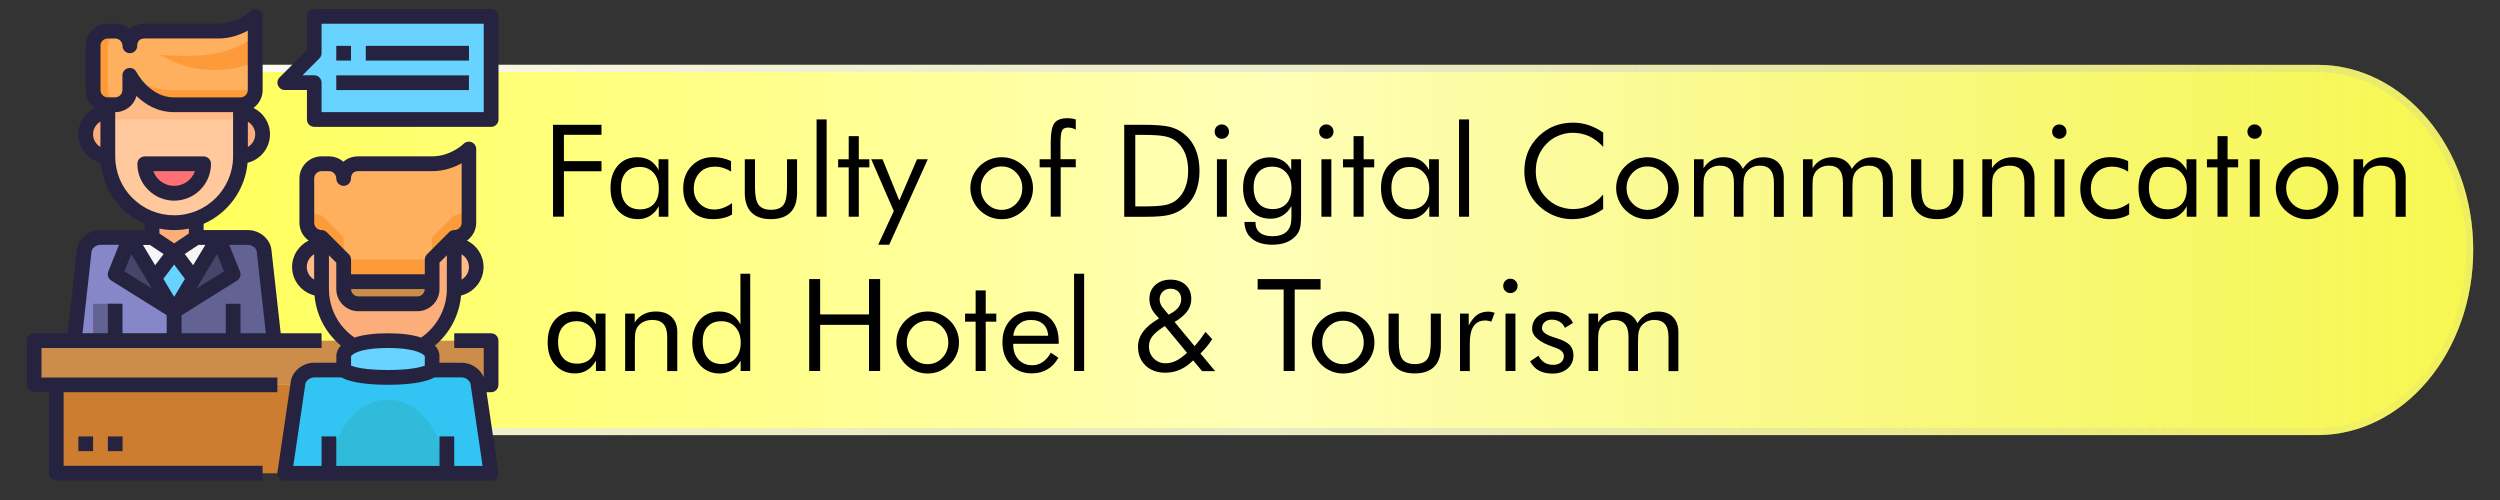 <?xml version="1.0" encoding="utf-8"?>
<!-- Generator: Adobe Illustrator 26.2.1, SVG Export Plug-In . SVG Version: 6.00 Build 0)  -->
<svg version="1.1" id="Layer_1" xmlns="http://www.w3.org/2000/svg" xmlns:xlink="http://www.w3.org/1999/xlink" x="0px" y="0px"
	 viewBox="0 0 350 70" style="enable-background:new 0 0 350 70;" xml:space="preserve">
<rect x="0" y="0" width="350" height="70" fill="#333333" stroke="none"/>
<style type="text/css">
	.st0{fill:#5BFF00;}
	.st1{fill:url(#SVGID_1_);}
	.st2{fill:url(#SVGID_00000093871336518865309090000010735193844057825714_);}
	.st3{fill:#FF6911;}
	.st4{fill:url(#SVGID_00000153687343079718034560000015027887704609328319_);}
	.st5{fill:url(#SVGID_00000051353952184667934240000005082482811870420897_);}
	.st6{fill:#29C7FE;}
	.st7{fill:url(#SVGID_00000137849721066917764040000016461301512003270060_);}
	.st8{fill:url(#SVGID_00000160882036644458885550000006938933846357590950_);}
	.st9{fill:#FFFF11;}
	.st10{fill:url(#SVGID_00000019675586809679801540000000984974766733954448_);}
	.st11{fill:url(#SVGID_00000087372487097343599290000008658272086489402287_);}
	.st12{fill:#8ED8F8;}
	.st13{fill:#32C5F4;}
	.st14{fill:#606676;}
	.st15{fill:#707789;}
	.st16{fill:#F3B55E;}
	.st17{fill:#FFE474;}
	.st18{fill:#E1E4ED;}
	.st19{fill:#AFB4C8;}
	.st20{fill:#CDD2E1;}
	.st21{fill:#99A1B1;}
	.st22{fill:#EAD26C;}
	.st23{fill:#F6FAFD;}
	.st24{fill:#35354F;}
	.st25{fill:url(#SVGID_00000114773445073723970600000002093709135295624364_);}
	.st26{fill:url(#SVGID_00000129173873272443122360000001049941844483779484_);}
	.st27{fill:#5CE0BF;}
	.st28{fill:#43C7B5;}
	.st29{fill:#FFCA6B;}
	.st30{fill:#FF6F79;}
	.st31{fill:#E95465;}
	.st32{fill:url(#SVGID_00000164510233407236424480000000583125628723096229_);}
	.st33{fill:url(#SVGID_00000072969770848267182440000013326570462222754179_);}
	.st34{fill:url(#SVGID_00000163061376471889748820000007732853014138602898_);}
	.st35{fill:url(#SVGID_00000103229376152116098770000003986029662709241259_);}
	.st36{fill:#F6F6F6;}
	.st37{fill:#999999;}
	.st38{fill:#CDCDCD;}
	.st39{fill:#66C5BF;}
	.st40{fill:#53A09B;}
	.st41{fill:#A2E2DE;}
	.st42{fill:#69D3FF;}
	.st43{fill:#FE7073;}
	.st44{fill:#252340;}
	.st45{fill:url(#SVGID_00000133511588698423546870000007493016781687030695_);}
	.st46{fill:url(#SVGID_00000018231851208620748500000008720401267690066566_);}
	.st47{fill:#CC8D4B;}
	.st48{fill:#CC7D2F;}
	.st49{fill:#CC6F12;}
	.st50{fill:#CC9A71;}
	.st51{fill:#353650;}
	.st52{fill:#8687C9;}
	.st53{fill:url(#SVGID_00000057108873817746101620000012406342686512568483_);}
	.st54{fill:url(#SVGID_00000054267097143506973230000008279884876729449859_);}
	.st55{fill:#FCAE7A;}
	.st56{fill:#454668;}
	.st57{fill:#626393;}
	.st58{fill:#FFB05E;}
	.st59{fill:#FFC89D;}
	.st60{fill:#FFBB87;}
	.st61{fill:#FD9B3A;}
	.st62{fill:#31BBDB;}
	.st63{fill:#FFFFFF;}
	.st64{fill:url(#SVGID_00000029020878304560065810000016042475554884205470_);}
	.st65{fill:url(#SVGID_00000058551463326709177110000012282757764728469900_);}
	.st66{fill:none;}
	.st67{fill:url(#SVGID_00000048461019967276581880000015425864540652670392_);}
	.st68{fill:url(#SVGID_00000120529699466406316810000005650232110663673219_);}
	.st69{fill:url(#SVGID_00000143615801202790472290000008345015543537713555_);}
	.st70{fill:url(#SVGID_00000042733990429838462670000006149115131455187355_);}
	.st71{fill:url(#SVGID_00000002345471157280756520000002367249161066220945_);}
	.st72{fill:url(#SVGID_00000167384231780782311190000001472128949153452989_);}
	.st73{fill:#96796D;}
	.st74{fill:#F2CAC1;}
	.st75{fill:#FDE8E6;}
	.st76{fill:#FDDDD7;}
	.st77{fill:#D6B3AD;}
	.st78{fill:url(#SVGID_00000116937921466432283490000001984970761367967677_);}
	.st79{fill:url(#SVGID_00000177475248551114554010000006993453826624635043_);}
	.st80{fill:url(#SVGID_00000109017992503112091240000003553828166055815320_);}
	.st81{fill:url(#SVGID_00000170957960141554916730000013218638184950562227_);}
	.st82{fill:url(#SVGID_00000145753460046870846620000007496357512721896596_);}
	.st83{fill:url(#SVGID_00000003091827565485936000000003926165660285799820_);}
	.st84{fill:url(#SVGID_00000067205554986382264950000009733884804639798714_);}
	.st85{fill:url(#SVGID_00000078042354486111347050000014571031561875567244_);}
	.st86{fill:url(#SVGID_00000035525235234250328490000014486967218319037107_);}
	.st87{fill:url(#SVGID_00000000216270073966798210000016624965480916316602_);}
	.st88{fill:url(#SVGID_00000013909254705962001190000000372932056626523050_);}
	.st89{fill:url(#SVGID_00000094596599077146025110000008432958991342385039_);}
	.st90{fill:url(#SVGID_00000085242107041843090190000012834205520500851879_);}
	.st91{fill:url(#SVGID_00000032616650214258523900000005253916396977893040_);}
	.st92{fill:url(#SVGID_00000008861130289963394320000013224288878434674863_);}
	.st93{fill:url(#SVGID_00000106837794658023709310000014079968721972637607_);}
	.st94{fill:url(#SVGID_00000007392705591738299640000010869072949358545566_);}
	.st95{fill:url(#SVGID_00000132806869095076549520000000570975963468143763_);}
	.st96{fill:url(#SVGID_00000009566353416002863020000006313543007904245911_);}
	.st97{fill:url(#SVGID_00000110457614460387577730000005998596578487769519_);}
	.st98{fill:url(#SVGID_00000129923117748689305840000010898020212178277006_);}
	.st99{fill:url(#SVGID_00000073691775767504361330000016252753259228155294_);}
	.st100{fill:url(#SVGID_00000181075067921725052810000017206603208923926912_);}
	.st101{fill:url(#SVGID_00000034079463437716937370000006163011312831973253_);}
	.st102{fill:url(#SVGID_00000003795652248380693000000001225127640776293782_);}
	.st103{fill:url(#SVGID_00000070800616331954924780000003828613280420223423_);}
	.st104{fill:url(#SVGID_00000102515380185308690260000010563088237471918511_);}
	.st105{fill:url(#SVGID_00000057835271970941229960000008974013403973311408_);}
	.st106{fill:url(#SVGID_00000082335095260062059090000008170509866563942552_);}
	.st107{fill:url(#SVGID_00000086668119462878637750000015705900383207769767_);}
	.st108{fill:url(#SVGID_00000078027063228208218300000003025411133662845825_);}
	.st109{fill:url(#SVGID_00000029043604230267950840000004442463560884246678_);}
	.st110{fill:url(#SVGID_00000004506317099323605670000006641108418969965489_);}
	.st111{fill:url(#SVGID_00000080201911414495463400000003062384395883173814_);}
</style>
<g>
	<g>
		<path class="st9" d="M324.46,9.08H85.51h-8.32H21.31v51.83h55.87h8.32h238.95c12.04,0,21.8-11.6,21.8-25.92v0
			C346.25,20.69,336.5,9.08,324.46,9.08z"/>
	</g>
	<g>
		<linearGradient id="SVGID_1_" gradientUnits="userSpaceOnUse" x1="21.31" y1="35" x2="346.253" y2="35">
			<stop  offset="1.065558e-08" style="stop-color:#FFFFFF;stop-opacity:0.3"/>
			<stop  offset="0.483" style="stop-color:#FFFFFF;stop-opacity:0.7"/>
			<stop  offset="1" style="stop-color:#E6E6E6;stop-opacity:0.3"/>
		</linearGradient>
		<path class="st1" d="M324.46,9.08H85.51h-8.32H21.31v51.83h55.87h8.32h238.95c12.04,0,21.8-11.6,21.8-25.92v0
			C346.25,20.69,336.5,9.08,324.46,9.08z"/>
		
			<linearGradient id="SVGID_00000137129991370331430700000001521254898582337689_" gradientUnits="userSpaceOnUse" x1="86.126" y1="-55.732" x2="267.589" y2="125.732">
			<stop  offset="0" style="stop-color:#FFFFFF"/>
			<stop  offset="1" style="stop-color:#B3B3B3;stop-opacity:0.1"/>
		</linearGradient>
		<path style="fill:url(#SVGID_00000137129991370331430700000001521254898582337689_);" d="M324.46,10.08
			c11.47,0,20.8,11.18,20.8,24.92s-9.33,24.92-20.8,24.92H85.51h-8.32H22.31V10.08h54.87h8.32H324.46 M324.46,9.08H85.51h-8.32
			H21.31v51.83h55.87h8.32h238.95c12.04,0,21.8-11.6,21.8-25.92v0C346.25,20.69,336.5,9.08,324.46,9.08L324.46,9.08z"/>
	</g>
	<g>
		<g>
			<g>
				<g>
					<polygon class="st42" points="43.99,2.29 43.99,7.45 39.86,11.58 43.99,11.58 43.99,16.74 68.75,16.74 68.75,2.29 					"/>
				</g>
				<g>
					<g>
						<polygon class="st55" points="21.29,29.12 21.29,33.24 24.38,35.31 27.48,33.24 27.48,29.12 						"/>
					</g>
					<g>
						<polygon class="st36" points="21.29,33.24 24.38,35.31 21.63,38.98 18.19,33.24 						"/>
					</g>
					<g>
						<polygon class="st36" points="27.48,33.24 30.57,33.24 27.14,38.98 24.38,35.31 						"/>
					</g>
					<g>
						<polygon class="st42" points="24.38,35.31 27.14,38.98 24.38,43.56 21.63,38.98 						"/>
					</g>
					<g>
						<polygon class="st56" points="21.63,38.98 24.38,43.56 16.13,38.4 18.19,33.24 						"/>
					</g>
					<g>
						<polygon class="st56" points="27.14,38.98 30.57,33.24 32.64,38.4 24.38,43.56 						"/>
					</g>
					<g>
						<path class="st52" d="M16.13,51.82H9.94l1.86-16.74c0.11-1.04,1.22-1.84,2.27-1.84h4.13l-2.06,5.16l8.25,5.16v8.25H16.13z"/>
					</g>
					<g>
						<path class="st57" d="M32.64,51.82h-8.25v-8.25l8.25-5.16l-2.06-5.16h4.13c1.05,0,2.16,0.79,2.27,1.84l1.86,16.74H32.64z"/>
					</g>
					<g>
						<path class="st58" d="M35.73,4.35v8.25c0,1.13-0.93,2.06-2.06,2.06h-9.29c-4.13,0-6.19-4.13-6.19-4.13v2.06
							c0,1.13-0.93,2.06-2.06,2.06H15.1c-1.13,0-2.06-0.93-2.06-2.06V6.42c0-0.35,0.09-0.69,0.25-0.98
							c0.35-0.64,1.03-1.08,1.82-1.08h1.03c1.13,0,2.06,0.93,2.06,2.06c0,0,0-2.06,2.06-2.06h10.32c3.1,0,5.16-2.06,5.16-2.06V4.35z
							"/>
					</g>
					<g>
						<path class="st43" d="M20.26,22.93h8.25c0,2.28-1.85,4.13-4.13,4.13S20.26,25.21,20.26,22.93z"/>
					</g>
					<g>
						<path class="st55" d="M15.1,15.7v6.19c-1.71,0-3.1-1.38-3.1-3.1C12,17.09,13.38,15.7,15.1,15.7z"/>
					</g>
					<g>
						<path class="st55" d="M33.67,15.7c1.71,0,3.1,1.38,3.1,3.1c0,1.71-1.38,3.1-3.1,3.1V15.7z"/>
					</g>
					<g>
						<path class="st59" d="M15.1,15.7v-1.03h1.03c1.13,0,2.06-0.93,2.06-2.06v-2.06c0,0,2.06,4.13,6.19,4.13h9.29v1.03v6.19
							c0,5.13-4.16,9.29-9.29,9.29c-2.56,0-4.89-1.04-6.56-2.72c-1.68-1.67-2.72-4-2.72-6.56V15.7z M28.51,22.93h-8.25
							c0,2.28,1.85,4.13,4.13,4.13S28.51,25.21,28.51,22.93z"/>
					</g>
					<g>
						<rect x="13.03" y="42.53" class="st57" width="3.1" height="9.29"/>
					</g>
					<g>
						<path class="st60" d="M33.67,15.7v-1.03h-9.29c-4.13,0-6.19-4.13-6.19-4.13v2.06c0,1.13-0.93,2.06-2.06,2.06H15.1v1.03v1.03
							h18.57V15.7z"/>
					</g>
					<g>
						<g>
							<path class="st61" d="M18.19,10.55c0,0,2.06,4.13,6.19,4.13h9.29c1.13,0,2.06-0.93,2.06-2.06c-3.38,0-8.67,0-11.35,0
								C20.26,12.61,18.19,10.55,18.19,10.55z"/>
						</g>
					</g>
					<g>
						<path class="st61" d="M15.1,12.61V6.42c0-0.96,0.66-1.76,1.55-1.99c-0.17-0.04-0.34-0.07-0.52-0.07H15.1
							c-1.14,0-2.06,0.92-2.06,2.06v6.19c0,1.14,0.92,2.06,2.06,2.06h1.03c0.18,0,0.35-0.03,0.52-0.07
							C15.76,14.37,15.1,13.57,15.1,12.61z"/>
					</g>
					<g>
						<g>
							<path class="st61" d="M22.45,7.68c2.4,1.48,5.25,2.23,8.07,2.14c1.79-0.06,3.56-0.46,5.21-1.16v-3.6
								c-1.54,1.24-3.47,2.02-5.43,2.4C27.73,7.96,25.07,7.85,22.45,7.68z"/>
						</g>
					</g>
					<g>
						<g>
							<rect x="4.78" y="47.69" class="st47" width="63.97" height="6.19"/>
						</g>
						<g>
							<rect x="7.87" y="53.88" class="st48" width="57.78" height="12.38"/>
						</g>
					</g>
				</g>
			</g>
			<g>
				<g>
					<g>
						<path class="st47" d="M48.11,39.44H60.5v1.03c0,1.13-0.93,2.06-2.06,2.06h-8.25c-1.13,0-2.06-0.93-2.06-2.06V39.44z"/>
					</g>
					<g>
						<path class="st58" d="M65.65,20.86v10.32c0,1.13-0.93,2.06-2.06,2.06l-3.1,3.1v3.1H48.11v-3.1l-3.1-3.1
							c-1.13,0-2.06-0.93-2.06-2.06v-6.19c0-1.13,0.93-2.06,2.06-2.06h1.03c1.13,0,2.06,0.93,2.06,2.06c0,0,0-2.06,2.06-2.06H60.5
							C63.59,22.93,65.65,20.86,65.65,20.86z"/>
					</g>
					<g>
						<g>
							<rect x="48.11" y="36.34" class="st61" width="12.38" height="3.1"/>
						</g>
						<g>
							<path class="st61" d="M63.59,30.15l-3.1,3.1v3.1l3.1-3.1c1.13,0,2.06-0.93,2.06-2.06v-3.1
								C65.65,29.22,64.73,30.15,63.59,30.15z"/>
						</g>
						<g>
							<path class="st61" d="M45.02,30.15c-1.13,0-2.06-0.93-2.06-2.06v3.1c0,1.13,0.93,2.06,2.06,2.06l3.1,3.1v-3.1L45.02,30.15z"
								/>
						</g>
					</g>
					<g>
						<path class="st13" d="M62.56,66.26H46.05h-6.19l1.76-11.97l0.09-0.64c0.11-1.04,1.22-1.84,2.27-1.84h4.13
							c0,0,1.03,1.03,6.19,1.03s6.19-1.03,6.19-1.03h4.13c1.05,0,2.16,0.79,2.27,1.84l0.03,0.23l1.83,12.38H62.56z"/>
					</g>
					<g>
						<path class="st42" d="M60.5,51.82c0,0-1.03,1.03-6.19,1.03s-6.19-1.03-6.19-1.03v-2.06c0,0,0-0.75,1.37-1.35
							c0.89-0.39,2.37-0.71,4.82-0.71c2.45,0,3.93,0.32,4.82,0.71c1.37,0.6,1.37,1.35,1.37,1.35V51.82z"/>
					</g>
					<g>
						<path class="st60" d="M45.02,34.28v6.19c-1.71,0-3.1-1.38-3.1-3.1C41.92,35.66,43.31,34.28,45.02,34.28z"/>
					</g>
					<g>
						<path class="st60" d="M63.59,34.28c1.71,0,3.1,1.38,3.1,3.1c0,1.71-1.38,3.1-3.1,3.1V34.28z"/>
					</g>
					<g>
						<path class="st55" d="M45.02,33.24l3.1,3.1v3.1v1.03c0,1.13,0.93,2.06,2.06,2.06h8.25c1.13,0,2.06-0.93,2.06-2.06v-1.03v-3.1
							l3.1-3.1v1.03v6.19c0,3.36-1.8,6.31-4.47,7.93c-0.89-0.39-2.37-0.71-4.82-0.71c-2.45,0-3.93,0.32-4.82,0.71
							c-1-0.61-1.88-1.4-2.59-2.34c-1.18-1.56-1.88-3.49-1.88-5.59v-6.19V33.24z"/>
					</g>
				</g>
				<g>
					<g>
						<path class="st62" d="M54.3,55.94c-4.31,0-7.84,4.53-8.22,10.32h16.43C62.14,60.48,58.61,55.94,54.3,55.94z"/>
					</g>
				</g>
			</g>
		</g>
		<g>
			<path class="st44" d="M29.54,22.93c0-0.57-0.46-1.03-1.03-1.03h-8.25c-0.57,0-1.03,0.46-1.03,1.03c0,2.84,2.31,5.16,5.16,5.16
				S29.54,25.77,29.54,22.93z M21.46,23.96h5.84c-0.43,1.2-1.57,2.06-2.92,2.06S21.89,25.16,21.46,23.96z"/>
			<path class="st44" d="M5.81,48.72h39.21v-2.06H39.3L38,34.97c-0.17-1.52-1.64-2.76-3.3-2.76h-6.19v-0.87
				c3.38-1.48,5.81-4.72,6.15-8.55c1.8-0.44,3.14-2.06,3.14-3.99c0-1.62-0.95-3.02-2.32-3.69c0.78-0.56,1.29-1.47,1.29-2.5V2.29
				c0-0.42-0.25-0.79-0.64-0.95S35.3,1.27,35,1.56c-0.02,0.02-1.79,1.76-4.43,1.76H20.26c-0.93,0-1.61,0.31-2.1,0.76
				c-0.54-0.47-1.25-0.76-2.03-0.76H15.1c-1.71,0-3.1,1.39-3.1,3.1v6.19c0,1.03,0.51,1.94,1.29,2.5c-1.37,0.67-2.32,2.07-2.32,3.69
				c0,1.93,1.34,3.55,3.14,3.99c0.21,2.42,1.24,4.67,2.98,6.39c0.92,0.93,2,1.65,3.17,2.16v0.86h-6.19c-1.65,0-3.13,1.24-3.3,2.75
				l-1.3,11.69H4.78c-0.57,0-1.03,0.46-1.03,1.03v6.19c0,0.57,0.46,1.03,1.03,1.03h2.06v11.35c0,0.57,0.46,1.03,1.03,1.03h28.89
				v-2.06H8.91V54.91h29.92v-2.06H5.81V48.72z M20.97,34.28l1.93,1.29l-1.18,1.57l-1.71-2.85H20.97z M27.79,34.28h0.96l-1.71,2.85
				l-1.18-1.57L27.79,34.28z M30.39,35.56l0.97,2.42l-3.87,2.42L30.39,35.56z M18.38,35.56l2.9,4.85l-3.87-2.42L18.38,35.56z
				 M24.38,37.03l1.51,2.01l-1.51,2.52l-1.51-2.52L24.38,37.03z M35.94,35.2l1.28,11.46h-3.55v-4.13h-2.06v4.13h-6.19v-2.52
				l7.77-4.86c0.42-0.26,0.6-0.79,0.41-1.26l-1.5-3.74h2.6C35.28,34.28,35.89,34.73,35.94,35.2z M34.7,20.58v-3.55
				c0.61,0.36,1.03,1.02,1.03,1.78C35.73,19.56,35.31,20.22,34.7,20.58z M14.06,6.42c0-0.57,0.46-1.03,1.03-1.03h1.03
				c0.57,0,1.03,0.46,1.03,1.03c0,0,0,0,0,0.01c0,0,0,0,0,0v0c0,0,0,0,0,0v0c0,0,0,0,0,0c0,0,0,0,0,0c0,0,0,0,0,0
				c0.01,0.56,0.47,1.02,1.03,1.02c0.57,0,1.03-0.46,1.03-1.02c0.01-0.48,0.2-1.04,1.03-1.04h10.32c1.69,0,3.11-0.54,4.13-1.1v8.32
				c0,0.57-0.46,1.03-1.03,1.03h-9.29c-3.42,0-5.25-3.52-5.27-3.56c-0.18-0.36-0.54-0.57-0.92-0.57c-0.08,0-0.16,0.01-0.24,0.03
				c-0.47,0.11-0.8,0.53-0.8,1v2.06c0,0.57-0.46,1.03-1.03,1.03H15.1c-0.57,0-1.03-0.46-1.03-1.03V6.42z M13.03,18.8
				c0-0.76,0.42-1.42,1.03-1.78v3.55C13.45,20.22,13.03,19.56,13.03,18.8z M16.13,21.9V15.7c1.42,0,2.62-0.96,2.98-2.26
				c1.18,1.15,2.93,2.26,5.27,2.26h8.25v6.19c0,4.55-3.7,8.25-8.25,8.25c-2.21,0-4.28-0.86-5.84-2.42
				C16.99,26.18,16.13,24.1,16.13,21.9z M24.38,32.21c0.71,0,1.4-0.07,2.06-0.21v0.69l-2.06,1.38l-2.06-1.38v-0.69
				C22.99,32.14,23.68,32.21,24.38,32.21z M12.82,35.19c0.05-0.46,0.67-0.92,1.24-0.92h2.6l-1.5,3.74
				c-0.19,0.46-0.01,0.99,0.41,1.26l7.77,4.86v2.52h-6.19v-4.13H15.1v4.13h-3.55L12.82,35.19z"/>
			<path class="st44" d="M68.75,46.66h-5.16v2.06h4.13v4.09c-0.48-1.16-1.72-2.03-3.1-2.03h-3.1v-1.03c0-0.16-0.05-0.75-0.63-1.37
				c2.09-1.75,3.42-4.28,3.66-7.01c1.81-0.44,3.15-2.06,3.15-4c0-1.62-0.95-3.02-2.32-3.69c0.78-0.56,1.29-1.47,1.29-2.5V20.86
				c0-0.42-0.25-0.79-0.64-0.95c-0.39-0.16-0.83-0.07-1.12,0.22c-0.02,0.02-1.79,1.76-4.43,1.76H50.18c-0.93,0-1.61,0.31-2.1,0.76
				c-0.54-0.47-1.25-0.76-2.03-0.76h-1.03c-1.71,0-3.1,1.39-3.1,3.1v6.19c0,1.03,0.51,1.94,1.29,2.5c-1.37,0.67-2.32,2.07-2.32,3.69
				c0,1.93,1.34,3.55,3.14,3.99c0.17,1.93,0.86,3.75,2.05,5.32c0.48,0.63,1.03,1.2,1.64,1.7c-0.57,0.62-0.63,1.21-0.63,1.37v1.03
				h-3.1c-1.65,0-3.13,1.24-3.29,2.72l-1.86,12.61c-0.04,0.3,0.04,0.6,0.24,0.82c0.2,0.23,0.48,0.36,0.78,0.36h28.89
				c0.3,0,0.59-0.13,0.78-0.36c0.2-0.23,0.28-0.53,0.24-0.82l-1.65-11.2h0.63c0.57,0,1.03-0.46,1.03-1.03v-6.19
				C69.78,47.12,69.32,46.66,68.75,46.66z M49.15,49.87c0.05-0.08,0.22-0.29,0.76-0.53c0.64-0.28,1.93-0.62,4.4-0.62
				c2.47,0,3.76,0.34,4.4,0.62c0,0,0,0,0.01,0c0.53,0.23,0.7,0.45,0.75,0.52v1.33c-0.61,0.23-2.08,0.61-5.16,0.61
				c-3.12,0-4.59-0.39-5.16-0.6V49.87z M64.62,39.15V35.6c0.61,0.36,1.03,1.02,1.03,1.78C65.65,38.13,65.24,38.79,64.62,39.15z
				 M43.99,24.99c0-0.57,0.46-1.03,1.03-1.03h1.03c0.57,0,1.03,0.46,1.03,1.03c0,0,0,0,0,0.01c0,0,0,0,0,0v0c0,0,0,0,0,0v0
				c0,0,0,0,0,0s0,0,0,0c0,0,0,0,0,0c0.01,0.56,0.47,1.02,1.03,1.02c0.57,0,1.03-0.46,1.03-1.02c0.01-0.48,0.2-1.04,1.03-1.04H60.5
				c1.69,0,3.11-0.54,4.13-1.1v8.32c0,0.57-0.46,1.03-1.03,1.03c-0.27,0-0.54,0.11-0.73,0.3l-3.1,3.1c-0.19,0.19-0.3,0.46-0.3,0.73
				v2.06H49.15v-2.06c0-0.27-0.11-0.54-0.3-0.73l-3.1-3.1c-0.19-0.19-0.46-0.3-0.73-0.3c-0.57,0-1.03-0.46-1.03-1.03V24.99z
				 M59.46,40.47c0,0.57-0.46,1.03-1.03,1.03h-8.25c-0.57,0-1.03-0.46-1.03-1.03H59.46z M42.95,37.37c0-0.76,0.42-1.42,1.03-1.78
				v3.55C43.37,38.79,42.95,38.13,42.95,37.37z M46.05,40.47v-4.73l1.03,1.03v3.7c0,1.71,1.39,3.1,3.1,3.1h8.25
				c1.71,0,3.1-1.39,3.1-3.1v-3.7l1.03-1.03v4.73c0,2.71-1.37,5.26-3.6,6.79c-1.17-0.39-2.71-0.6-4.66-0.6
				c-1.95,0-3.5,0.21-4.67,0.6c-0.73-0.5-1.38-1.11-1.92-1.82C46.63,43.99,46.05,42.27,46.05,40.47z M63.59,65.23V61.1h-2.06v4.13
				H47.08V61.1h-2.06v4.13h-3.96l1.69-11.47c0.05-0.46,0.67-0.92,1.24-0.92h3.82c0.74,0.42,2.49,1.03,6.5,1.03s5.77-0.61,6.5-1.03
				h3.82c0.58,0,1.19,0.45,1.25,0.95l1.68,11.44H63.59z"/>
			<rect x="10.97" y="61.1" class="st44" width="2.06" height="2.06"/>
			<rect x="15.1" y="61.1" class="st44" width="2.06" height="2.06"/>
			<path class="st44" d="M68.75,1.26H43.99c-0.57,0-1.03,0.46-1.03,1.03v4.73l-3.82,3.82c-0.3,0.3-0.38,0.74-0.22,1.12
				c0.16,0.39,0.54,0.64,0.95,0.64h3.1v4.13c0,0.57,0.46,1.03,1.03,1.03h24.76c0.57,0,1.03-0.46,1.03-1.03V2.29
				C69.78,1.72,69.32,1.26,68.75,1.26z M67.72,15.7h-22.7v-4.13c0-0.57-0.46-1.03-1.03-1.03h-1.64l2.37-2.37
				c0.19-0.19,0.3-0.46,0.3-0.73V3.32h22.7V15.7z"/>
			<rect x="47.08" y="6.42" class="st44" width="2.06" height="2.06"/>
			<rect x="51.21" y="6.42" class="st44" width="14.45" height="2.06"/>
			<rect x="47.08" y="10.55" class="st44" width="18.57" height="2.06"/>
		</g>
	</g>
</g>
<g>
	<path d="M77.42,30.34V17.47h6.79v1.4h-5.26v3.69h5.26v1.42h-5.26v6.35H77.42z"/>
	<path d="M93.57,22.3v8.04h-1.34v-1.46c-0.32,0.59-0.73,1.03-1.23,1.34c-0.5,0.31-1.06,0.46-1.68,0.46c-1.15,0-2.08-0.4-2.79-1.19
		s-1.06-1.84-1.06-3.15c0-1.32,0.34-2.38,1.03-3.16c0.69-0.78,1.6-1.17,2.75-1.17c0.67,0,1.26,0.15,1.75,0.45
		c0.49,0.3,0.89,0.75,1.2,1.35V22.3H93.57z M92.24,26.39c0-0.91-0.25-1.64-0.74-2.19c-0.5-0.55-1.14-0.83-1.94-0.83
		c-0.83,0-1.47,0.25-1.93,0.76s-0.69,1.22-0.69,2.14c0,0.97,0.23,1.72,0.7,2.25c0.46,0.53,1.13,0.79,1.98,0.79
		c0.82,0,1.46-0.26,1.93-0.77C92,28.03,92.24,27.31,92.24,26.39z"/>
	<path d="M102.49,28.43v1.6c-0.36,0.22-0.77,0.38-1.23,0.49s-0.94,0.16-1.47,0.16c-1.24,0-2.24-0.39-3-1.18
		c-0.76-0.79-1.14-1.82-1.14-3.11c0-1.29,0.39-2.34,1.18-3.16c0.79-0.82,1.79-1.23,3.01-1.23c0.45,0,0.88,0.05,1.31,0.14
		c0.42,0.09,0.82,0.23,1.2,0.41v1.48c-0.35-0.23-0.71-0.4-1.09-0.52s-0.76-0.18-1.14-0.18c-0.9,0-1.63,0.28-2.17,0.85
		s-0.82,1.32-0.82,2.25c0,0.83,0.27,1.52,0.82,2.07c0.55,0.56,1.23,0.83,2.06,0.83c0.42,0,0.82-0.07,1.22-0.22
		S102.05,28.75,102.49,28.43z"/>
	<path d="M105.7,22.3v3.96c0,1.15,0.17,1.96,0.51,2.42c0.34,0.46,0.92,0.69,1.74,0.69s1.39-0.23,1.73-0.68
		c0.34-0.45,0.5-1.26,0.5-2.43V22.3h1.41v4.69c0,1.21-0.31,2.13-0.93,2.75c-0.62,0.62-1.54,0.94-2.74,0.94
		c-1.2,0-2.1-0.31-2.72-0.94s-0.93-1.54-0.93-2.75V22.3H105.7z"/>
	<path d="M114.32,30.34V16.72h1.41v13.62H114.32z"/>
	<path d="M118.82,23.43h-1.48V22.3h1.48v-3.24h1.41v3.24h1.48v1.13h-1.48v6.91h-1.41V23.43z"/>
	<path d="M122.95,34.26l2.18-4.71l-3.16-7.25h1.59l2.34,5.77l2.48-5.77h1.51l-5.4,11.96H122.95z"/>
	<path d="M135.85,26.34c0-0.59,0.11-1.15,0.33-1.67c0.22-0.52,0.53-0.99,0.95-1.4s0.89-0.72,1.42-0.94
		c0.53-0.21,1.09-0.32,1.69-0.32c0.59,0,1.14,0.11,1.67,0.33c0.52,0.22,1,0.53,1.43,0.95c0.42,0.4,0.73,0.87,0.95,1.39
		s0.33,1.08,0.33,1.67s-0.11,1.14-0.33,1.66c-0.22,0.52-0.53,0.98-0.95,1.38c-0.43,0.42-0.91,0.74-1.44,0.97s-1.08,0.33-1.66,0.33
		c-0.59,0-1.15-0.11-1.68-0.33c-0.53-0.22-1-0.54-1.42-0.95c-0.42-0.42-0.73-0.89-0.95-1.41S135.85,26.93,135.85,26.34z
		 M137.31,26.34c0,0.85,0.28,1.57,0.85,2.16c0.57,0.59,1.26,0.88,2.07,0.88c0.8,0,1.49-0.29,2.05-0.88
		c0.56-0.59,0.84-1.31,0.84-2.16s-0.28-1.57-0.84-2.16c-0.56-0.59-1.25-0.88-2.05-0.88c-0.81,0-1.5,0.29-2.07,0.88
		C137.59,24.77,137.31,25.49,137.31,26.34z"/>
	<path d="M147.1,30.34v-6.91h-1.55V22.3h1.55v-2.33c0-1.34,0.17-2.24,0.5-2.71s0.94-0.71,1.82-0.71c0.22,0,0.42,0.01,0.62,0.04
		c0.2,0.03,0.38,0.08,0.57,0.14v1.42c-0.18-0.1-0.35-0.17-0.53-0.22c-0.18-0.05-0.36-0.07-0.55-0.07c-0.4,0-0.68,0.13-0.83,0.39
		s-0.23,0.89-0.23,1.9v2.14h2.14v1.13h-2.11v6.91H147.1z"/>
	<path d="M157.39,30.34V17.47h2.47c1.83,0,3.12,0.09,3.86,0.28c0.75,0.18,1.4,0.49,1.96,0.93c0.74,0.57,1.3,1.29,1.68,2.18
		s0.57,1.9,0.57,3.06c0,1.15-0.19,2.16-0.57,3.05c-0.38,0.88-0.94,1.61-1.68,2.17c-0.56,0.43-1.2,0.74-1.92,0.93
		c-0.72,0.19-1.84,0.28-3.35,0.28h-0.55H157.39z M158.94,28.9h0.98c1.58,0,2.68-0.07,3.29-0.21c0.61-0.14,1.12-0.37,1.52-0.71
		c0.53-0.44,0.93-1.01,1.2-1.7c0.28-0.69,0.41-1.49,0.41-2.39c0-0.9-0.14-1.69-0.41-2.38c-0.27-0.68-0.68-1.25-1.21-1.69
		c-0.4-0.34-0.92-0.58-1.54-0.72c-0.62-0.14-1.71-0.22-3.26-0.22h-0.98V28.9z"/>
	<path d="M170.05,18.42c0-0.28,0.1-0.51,0.29-0.71s0.44-0.29,0.72-0.29c0.28,0,0.51,0.1,0.71,0.3s0.29,0.44,0.29,0.72
		c0,0.28-0.1,0.51-0.29,0.7s-0.43,0.29-0.71,0.29s-0.52-0.1-0.72-0.29S170.05,18.71,170.05,18.42z M170.37,30.34V22.3h1.39v8.04
		H170.37z"/>
	<path d="M182.15,22.3v7.9c0,0.87-0.06,1.49-0.18,1.86s-0.31,0.7-0.58,0.99c-0.38,0.4-0.83,0.71-1.38,0.91
		c-0.54,0.2-1.17,0.3-1.87,0.3c-1.22,0-2.17-0.28-2.85-0.83s-1.04-1.34-1.07-2.36h1.55v0.11c0,0.6,0.21,1.07,0.62,1.4
		s1,0.49,1.77,0.49c0.55,0,1.02-0.09,1.41-0.27c0.39-0.18,0.69-0.44,0.89-0.79c0.12-0.2,0.21-0.43,0.26-0.69s0.08-0.64,0.08-1.13
		v-0.63v-0.72c-0.31,0.57-0.72,1.02-1.22,1.32c-0.5,0.31-1.07,0.46-1.7,0.46c-1.15,0-2.08-0.39-2.79-1.18s-1.06-1.83-1.06-3.13
		c0-1.31,0.34-2.35,1.03-3.12s1.6-1.16,2.75-1.16c0.67,0,1.25,0.15,1.76,0.45s0.9,0.75,1.2,1.33V22.3H182.15z M180.81,26.34
		c0-0.9-0.25-1.63-0.74-2.18s-1.14-0.83-1.94-0.83c-0.83,0-1.47,0.25-1.93,0.76s-0.69,1.22-0.69,2.14c0,0.97,0.23,1.72,0.7,2.25
		c0.46,0.53,1.13,0.79,1.98,0.79c0.82,0,1.46-0.26,1.93-0.78C180.58,27.98,180.81,27.26,180.81,26.34z"/>
	<path d="M184.68,18.42c0-0.28,0.1-0.51,0.29-0.71s0.44-0.29,0.72-0.29c0.28,0,0.51,0.1,0.71,0.3s0.29,0.44,0.29,0.72
		c0,0.28-0.1,0.51-0.29,0.7s-0.43,0.29-0.71,0.29s-0.52-0.1-0.72-0.29S184.68,18.71,184.68,18.42z M185,30.34V22.3h1.39v8.04H185z"
		/>
	<path d="M189.5,23.43h-1.48V22.3h1.48v-3.24h1.41v3.24h1.48v1.13h-1.48v6.91h-1.41V23.43z"/>
	<path d="M201.44,22.3v8.04h-1.34v-1.46c-0.32,0.59-0.73,1.03-1.23,1.34c-0.5,0.31-1.06,0.46-1.68,0.46c-1.15,0-2.08-0.4-2.79-1.19
		s-1.06-1.84-1.06-3.15c0-1.32,0.34-2.38,1.03-3.16c0.69-0.78,1.6-1.17,2.75-1.17c0.67,0,1.26,0.15,1.75,0.45
		c0.49,0.3,0.89,0.75,1.2,1.35V22.3H201.44z M200.1,26.39c0-0.91-0.25-1.64-0.74-2.19c-0.5-0.55-1.14-0.83-1.94-0.83
		c-0.83,0-1.47,0.25-1.93,0.76s-0.69,1.22-0.69,2.14c0,0.97,0.23,1.72,0.7,2.25c0.46,0.53,1.13,0.79,1.98,0.79
		c0.82,0,1.46-0.26,1.93-0.77C199.87,28.03,200.1,27.31,200.1,26.39z"/>
	<path d="M204.26,30.34V16.72h1.41v13.62H204.26z"/>
	<path d="M224.44,20.55c-0.62-0.67-1.27-1.16-1.97-1.48s-1.47-0.48-2.31-0.48c-0.68,0-1.34,0.14-1.99,0.41s-1.21,0.66-1.68,1.15
		c-0.49,0.51-0.86,1.08-1.11,1.71s-0.37,1.33-0.37,2.09c0,0.6,0.07,1.15,0.22,1.65s0.37,0.97,0.66,1.39c0.52,0.73,1.15,1.3,1.9,1.69
		c0.75,0.39,1.57,0.59,2.44,0.59c0.82,0,1.58-0.17,2.29-0.51s1.34-0.85,1.92-1.52v2.03c-0.64,0.46-1.33,0.81-2.06,1.05
		c-0.74,0.24-1.5,0.36-2.28,0.36c-0.68,0-1.34-0.1-1.99-0.3c-0.64-0.2-1.25-0.5-1.81-0.88c-0.94-0.65-1.65-1.45-2.15-2.4
		c-0.5-0.95-0.74-1.99-0.74-3.13c0-0.99,0.17-1.89,0.5-2.7c0.33-0.81,0.84-1.55,1.52-2.21c0.66-0.63,1.38-1.11,2.18-1.42
		c0.8-0.31,1.67-0.47,2.61-0.47c0.74,0,1.46,0.11,2.16,0.34s1.39,0.58,2.07,1.05V20.55z"/>
	<path d="M226.26,26.34c0-0.59,0.11-1.15,0.33-1.67c0.22-0.52,0.53-0.99,0.95-1.4s0.89-0.72,1.42-0.94
		c0.53-0.21,1.09-0.32,1.69-0.32c0.59,0,1.14,0.11,1.67,0.33c0.52,0.22,1,0.53,1.43,0.95c0.42,0.4,0.73,0.87,0.95,1.39
		s0.33,1.08,0.33,1.67s-0.11,1.14-0.33,1.66c-0.22,0.52-0.53,0.98-0.95,1.38c-0.43,0.42-0.91,0.74-1.44,0.97s-1.08,0.33-1.66,0.33
		c-0.59,0-1.15-0.11-1.68-0.33c-0.53-0.22-1-0.54-1.42-0.95c-0.42-0.42-0.73-0.89-0.95-1.41S226.26,26.93,226.26,26.34z
		 M227.72,26.34c0,0.85,0.28,1.57,0.85,2.16c0.57,0.59,1.26,0.88,2.07,0.88c0.8,0,1.49-0.29,2.05-0.88
		c0.56-0.59,0.84-1.31,0.84-2.16s-0.28-1.57-0.84-2.16c-0.56-0.59-1.25-0.88-2.05-0.88c-0.81,0-1.5,0.29-2.07,0.88
		C228,24.77,227.72,25.49,227.72,26.34z"/>
	<path d="M248.35,30.34V25.6c0-0.81-0.16-1.42-0.49-1.82c-0.33-0.39-0.83-0.59-1.51-0.59c-0.37,0-0.71,0.08-1.02,0.22
		c-0.31,0.15-0.58,0.36-0.8,0.64c-0.16,0.21-0.27,0.46-0.34,0.74s-0.11,0.74-0.11,1.39v4.16h-1.33V25.6c0-0.81-0.16-1.42-0.49-1.82
		c-0.33-0.39-0.83-0.59-1.51-0.59c-0.37,0-0.71,0.08-1.03,0.22c-0.32,0.15-0.59,0.36-0.8,0.64c-0.15,0.21-0.26,0.44-0.33,0.71
		s-0.1,0.74-0.1,1.42v4.16h-1.33V22.3h1.34v1.24c0.33-0.52,0.73-0.9,1.2-1.15s1-0.38,1.6-0.38c0.65,0,1.2,0.14,1.66,0.42
		s0.8,0.68,1.04,1.22c0.35-0.55,0.75-0.96,1.23-1.23c0.47-0.27,1.02-0.4,1.64-0.4c0.9,0,1.6,0.25,2.1,0.76s0.76,1.2,0.76,2.1v5.48
		H248.35z"/>
	<path d="M263.61,30.34V25.6c0-0.81-0.16-1.42-0.49-1.82c-0.33-0.39-0.83-0.59-1.51-0.59c-0.37,0-0.71,0.08-1.02,0.22
		c-0.31,0.15-0.58,0.36-0.8,0.64c-0.16,0.21-0.27,0.46-0.34,0.74s-0.11,0.74-0.11,1.39v4.16h-1.33V25.6c0-0.81-0.16-1.42-0.49-1.82
		c-0.33-0.39-0.83-0.59-1.51-0.59c-0.37,0-0.71,0.08-1.03,0.22c-0.32,0.15-0.59,0.36-0.8,0.64c-0.15,0.21-0.26,0.44-0.33,0.71
		s-0.1,0.74-0.1,1.42v4.16h-1.33V22.3h1.34v1.24c0.33-0.52,0.73-0.9,1.2-1.15s1-0.38,1.6-0.38c0.65,0,1.2,0.14,1.66,0.42
		s0.8,0.68,1.04,1.22c0.35-0.55,0.75-0.96,1.23-1.23c0.47-0.27,1.02-0.4,1.64-0.4c0.9,0,1.6,0.25,2.1,0.76s0.76,1.2,0.76,2.1v5.48
		H263.61z"/>
	<path d="M268.98,22.3v3.96c0,1.15,0.17,1.96,0.51,2.42c0.34,0.46,0.92,0.69,1.74,0.69s1.39-0.23,1.73-0.68
		c0.34-0.45,0.5-1.26,0.5-2.43V22.3h1.41v4.69c0,1.21-0.31,2.13-0.93,2.75c-0.62,0.62-1.54,0.94-2.74,0.94
		c-1.2,0-2.1-0.31-2.72-0.94s-0.93-1.54-0.93-2.75V22.3H268.98z"/>
	<path d="M277.53,30.34V22.3h1.34v1.24c0.35-0.52,0.76-0.9,1.25-1.15s1.05-0.38,1.69-0.38c0.95,0,1.69,0.25,2.22,0.76
		s0.8,1.2,0.8,2.1v5.48h-1.41V25.6c0-0.81-0.17-1.42-0.51-1.82c-0.34-0.39-0.87-0.59-1.59-0.59c-0.41,0-0.78,0.08-1.12,0.22
		c-0.34,0.15-0.62,0.36-0.84,0.64c-0.17,0.21-0.29,0.45-0.36,0.72c-0.07,0.27-0.11,0.74-0.11,1.41v4.16H277.53z"/>
	<path d="M287.3,18.42c0-0.28,0.1-0.51,0.29-0.71s0.44-0.29,0.72-0.29c0.28,0,0.51,0.1,0.71,0.3s0.29,0.44,0.29,0.72
		c0,0.28-0.1,0.51-0.29,0.7s-0.43,0.29-0.71,0.29s-0.52-0.1-0.72-0.29S287.3,18.71,287.3,18.42z M287.63,30.34V22.3h1.39v8.04
		H287.63z"/>
	<path d="M298.08,28.43v1.6c-0.36,0.22-0.77,0.38-1.23,0.49s-0.94,0.16-1.47,0.16c-1.24,0-2.24-0.39-3-1.18
		c-0.76-0.79-1.14-1.82-1.14-3.11c0-1.29,0.39-2.34,1.18-3.16c0.79-0.82,1.79-1.23,3.01-1.23c0.45,0,0.88,0.05,1.31,0.14
		c0.42,0.09,0.82,0.23,1.2,0.41v1.48c-0.35-0.23-0.71-0.4-1.09-0.52s-0.76-0.18-1.14-0.18c-0.9,0-1.63,0.28-2.17,0.85
		s-0.82,1.32-0.82,2.25c0,0.83,0.27,1.52,0.82,2.07c0.55,0.56,1.23,0.83,2.06,0.83c0.42,0,0.82-0.07,1.22-0.22
		S297.65,28.75,298.08,28.43z"/>
	<path d="M307.49,22.3v8.04h-1.34v-1.46c-0.32,0.59-0.73,1.03-1.23,1.34c-0.5,0.31-1.06,0.46-1.68,0.46c-1.15,0-2.08-0.4-2.79-1.19
		s-1.06-1.84-1.06-3.15c0-1.32,0.34-2.38,1.03-3.16c0.69-0.78,1.6-1.17,2.75-1.17c0.67,0,1.26,0.15,1.75,0.45
		c0.49,0.3,0.89,0.75,1.2,1.35V22.3H307.49z M306.15,26.39c0-0.91-0.25-1.64-0.74-2.19c-0.5-0.55-1.14-0.83-1.94-0.83
		c-0.83,0-1.47,0.25-1.93,0.76s-0.69,1.22-0.69,2.14c0,0.97,0.23,1.72,0.7,2.25c0.46,0.53,1.13,0.79,1.98,0.79
		c0.82,0,1.46-0.26,1.93-0.77C305.92,28.03,306.15,27.31,306.15,26.39z"/>
	<path d="M310.45,23.43h-1.48V22.3h1.48v-3.24h1.41v3.24h1.48v1.13h-1.48v6.91h-1.41V23.43z"/>
	<path d="M314.64,18.42c0-0.28,0.1-0.51,0.29-0.71s0.44-0.29,0.72-0.29c0.28,0,0.51,0.1,0.71,0.3s0.29,0.44,0.29,0.72
		c0,0.28-0.1,0.51-0.29,0.7s-0.43,0.29-0.71,0.29s-0.52-0.1-0.72-0.29S314.64,18.71,314.64,18.42z M314.97,30.34V22.3h1.39v8.04
		H314.97z"/>
	<path d="M318.61,26.34c0-0.59,0.11-1.15,0.33-1.67c0.22-0.52,0.53-0.99,0.95-1.4s0.89-0.72,1.42-0.94
		c0.53-0.21,1.09-0.32,1.69-0.32c0.59,0,1.14,0.11,1.67,0.33c0.52,0.22,1,0.53,1.43,0.95c0.42,0.4,0.73,0.87,0.95,1.39
		s0.33,1.08,0.33,1.67s-0.11,1.14-0.33,1.66c-0.22,0.52-0.53,0.98-0.95,1.38c-0.43,0.42-0.91,0.74-1.44,0.97s-1.08,0.33-1.66,0.33
		c-0.59,0-1.15-0.11-1.68-0.33c-0.53-0.22-1-0.54-1.42-0.95c-0.42-0.42-0.73-0.89-0.95-1.41S318.61,26.93,318.61,26.34z
		 M320.07,26.34c0,0.85,0.28,1.57,0.85,2.16c0.57,0.59,1.26,0.88,2.07,0.88c0.8,0,1.49-0.29,2.05-0.88
		c0.56-0.59,0.84-1.31,0.84-2.16s-0.28-1.57-0.84-2.16c-0.56-0.59-1.25-0.88-2.05-0.88c-0.81,0-1.5,0.29-2.07,0.88
		C320.35,24.77,320.07,25.49,320.07,26.34z"/>
	<path d="M329.5,30.34V22.3h1.34v1.24c0.35-0.52,0.76-0.9,1.25-1.15s1.05-0.38,1.69-0.38c0.95,0,1.69,0.25,2.22,0.76
		s0.8,1.2,0.8,2.1v5.48h-1.41V25.6c0-0.81-0.17-1.42-0.51-1.82c-0.34-0.39-0.87-0.59-1.59-0.59c-0.41,0-0.78,0.08-1.12,0.22
		c-0.34,0.15-0.62,0.36-0.84,0.64c-0.17,0.21-0.29,0.45-0.36,0.72c-0.07,0.27-0.11,0.74-0.11,1.41v4.16H329.5z"/>
	<path d="M84.77,43.9v8.04h-1.34v-1.46c-0.32,0.59-0.73,1.03-1.23,1.34c-0.5,0.31-1.06,0.46-1.68,0.46c-1.15,0-2.08-0.4-2.79-1.19
		s-1.06-1.84-1.06-3.15c0-1.32,0.34-2.38,1.03-3.16c0.69-0.78,1.6-1.17,2.75-1.17c0.67,0,1.26,0.15,1.75,0.45
		c0.49,0.3,0.89,0.75,1.2,1.35V43.9H84.77z M83.43,47.99c0-0.91-0.25-1.64-0.74-2.19c-0.5-0.55-1.14-0.83-1.94-0.83
		c-0.83,0-1.47,0.25-1.93,0.76s-0.69,1.22-0.69,2.14c0,0.97,0.23,1.72,0.7,2.25c0.46,0.53,1.13,0.79,1.98,0.79
		c0.82,0,1.46-0.26,1.93-0.77C83.2,49.63,83.43,48.91,83.43,47.99z"/>
	<path d="M87.52,51.94V43.9h1.34v1.24c0.35-0.52,0.76-0.9,1.25-1.15s1.05-0.38,1.69-0.38c0.95,0,1.69,0.25,2.22,0.76
		s0.8,1.2,0.8,2.1v5.48h-1.41V47.2c0-0.81-0.17-1.42-0.51-1.82c-0.34-0.39-0.87-0.59-1.59-0.59c-0.41,0-0.78,0.08-1.12,0.22
		c-0.34,0.15-0.62,0.36-0.84,0.64c-0.17,0.21-0.29,0.45-0.36,0.72c-0.07,0.27-0.11,0.74-0.11,1.41v4.16H87.52z"/>
	<path d="M105.03,38.32v13.62h-1.34v-1.46c-0.32,0.58-0.73,1.03-1.23,1.34s-1.07,0.47-1.69,0.47c-1.15,0-2.08-0.4-2.79-1.19
		s-1.06-1.84-1.06-3.15c0-1.32,0.35-2.37,1.04-3.16s1.61-1.18,2.76-1.18c0.67,0,1.25,0.15,1.74,0.45s0.89,0.75,1.2,1.35v-7.09
		H105.03z M103.7,47.96c0-0.9-0.25-1.62-0.75-2.17c-0.5-0.55-1.15-0.82-1.97-0.82s-1.45,0.25-1.91,0.75s-0.69,1.19-0.69,2.07
		c0,0.99,0.23,1.77,0.69,2.33s1.1,0.84,1.92,0.84c0.84,0,1.5-0.26,1.98-0.79S103.7,48.9,103.7,47.96z"/>
	<path d="M113.29,51.94V39.07h1.53v4.95h6.84v-4.95h1.56v12.87h-1.56v-6.46h-6.84v6.46H113.29z"/>
	<path d="M125.49,47.94c0-0.59,0.11-1.15,0.33-1.67c0.22-0.52,0.53-0.99,0.95-1.4s0.89-0.72,1.42-0.94
		c0.53-0.21,1.09-0.32,1.69-0.32c0.59,0,1.14,0.11,1.67,0.33c0.52,0.22,1,0.53,1.43,0.95c0.42,0.4,0.73,0.87,0.95,1.39
		s0.33,1.08,0.33,1.67s-0.11,1.14-0.33,1.66c-0.22,0.52-0.53,0.98-0.95,1.38c-0.43,0.42-0.91,0.74-1.44,0.97s-1.08,0.33-1.66,0.33
		c-0.59,0-1.15-0.11-1.68-0.33c-0.53-0.22-1-0.54-1.42-0.95c-0.42-0.42-0.73-0.89-0.95-1.41S125.49,48.53,125.49,47.94z
		 M126.95,47.94c0,0.85,0.28,1.57,0.85,2.16c0.57,0.59,1.26,0.88,2.07,0.88c0.8,0,1.49-0.29,2.05-0.88
		c0.56-0.59,0.84-1.31,0.84-2.16s-0.28-1.57-0.84-2.16c-0.56-0.59-1.25-0.88-2.05-0.88c-0.81,0-1.5,0.29-2.07,0.88
		C127.24,46.37,126.95,47.09,126.95,47.94z"/>
	<path d="M136.59,45.03h-1.48V43.9h1.48v-3.24H138v3.24h1.48v1.13H138v6.91h-1.41V45.03z"/>
	<path d="M148.22,48.13h-6.37v0.12c0,0.86,0.25,1.56,0.74,2.09s1.13,0.79,1.92,0.79c0.54,0,1.03-0.14,1.46-0.44
		c0.43-0.29,0.82-0.73,1.15-1.31l1.05,0.7c-0.4,0.73-0.92,1.27-1.55,1.64s-1.35,0.55-2.18,0.55c-1.22,0-2.21-0.4-2.97-1.21
		s-1.13-1.87-1.13-3.18c0-1.26,0.38-2.29,1.12-3.09s1.71-1.2,2.89-1.2c1.19,0,2.13,0.38,2.83,1.14c0.7,0.76,1.04,1.8,1.04,3.12
		V48.13z M146.75,47.01c-0.05-0.71-0.28-1.25-0.71-1.64c-0.42-0.38-1.01-0.58-1.74-0.58c-0.67,0-1.22,0.2-1.67,0.6
		s-0.7,0.94-0.77,1.61H146.75z"/>
	<path d="M150.37,51.94V38.32h1.41v13.62H150.37z"/>
	<path d="M168.28,51.94l-1.24-1.49c-0.57,0.57-1.18,1.01-1.83,1.3c-0.65,0.29-1.34,0.43-2.08,0.43c-1.14,0-2.06-0.34-2.76-1.01
		s-1.05-1.55-1.05-2.63c0-0.77,0.24-1.48,0.73-2.13c0.49-0.65,1.23-1.26,2.22-1.83l-0.53-0.59c-0.28-0.33-0.49-0.67-0.62-1.02
		s-0.2-0.72-0.2-1.12c0-0.8,0.27-1.45,0.82-1.95c0.55-0.5,1.26-0.75,2.13-0.75c0.88,0,1.59,0.25,2.12,0.74
		c0.53,0.49,0.79,1.15,0.79,1.96c0,0.63-0.19,1.21-0.56,1.72c-0.37,0.51-0.96,1.02-1.78,1.51l2.8,3.38
		c0.23-0.26,0.48-0.55,0.73-0.88c0.25-0.33,0.52-0.7,0.8-1.12l0.94,1.03c-0.25,0.38-0.51,0.74-0.79,1.07
		c-0.27,0.33-0.56,0.64-0.86,0.93l2.06,2.47H168.28z M166.19,49.4l-3.11-3.76l-0.38,0.25c-0.7,0.48-1.19,0.91-1.45,1.3
		c-0.27,0.39-0.4,0.82-0.4,1.29c0,0.68,0.22,1.25,0.67,1.7c0.45,0.45,1.01,0.68,1.68,0.68c0.48,0,0.96-0.12,1.44-0.35
		S165.64,49.9,166.19,49.4z M163.61,44.06l0.56-0.33c0.4-0.25,0.7-0.52,0.9-0.83c0.2-0.31,0.3-0.65,0.3-1.02
		c0-0.44-0.14-0.79-0.41-1.06c-0.28-0.27-0.64-0.4-1.1-0.4c-0.45,0-0.81,0.14-1.09,0.42s-0.42,0.64-0.42,1.07
		c0,0.22,0.04,0.43,0.12,0.63c0.08,0.21,0.19,0.4,0.35,0.57L163.61,44.06z"/>
	<path d="M179.71,51.94V40.53h-3.64v-1.46h8.81v1.46h-3.62v11.41H179.71z"/>
	<path d="M183.65,47.94c0-0.59,0.11-1.15,0.33-1.67c0.22-0.52,0.53-0.99,0.95-1.4s0.89-0.72,1.42-0.94
		c0.53-0.21,1.09-0.32,1.69-0.32c0.59,0,1.14,0.11,1.67,0.33c0.52,0.22,1,0.53,1.43,0.95c0.42,0.4,0.73,0.87,0.95,1.39
		s0.33,1.08,0.33,1.67s-0.11,1.14-0.33,1.66c-0.22,0.52-0.53,0.98-0.95,1.38c-0.43,0.42-0.91,0.74-1.44,0.97s-1.08,0.33-1.66,0.33
		c-0.59,0-1.15-0.11-1.68-0.33c-0.53-0.22-1-0.54-1.42-0.95c-0.42-0.42-0.73-0.89-0.95-1.41S183.65,48.53,183.65,47.94z
		 M185.11,47.94c0,0.85,0.28,1.57,0.85,2.16c0.57,0.59,1.26,0.88,2.07,0.88c0.8,0,1.49-0.29,2.05-0.88
		c0.56-0.59,0.84-1.31,0.84-2.16s-0.28-1.57-0.84-2.16c-0.56-0.59-1.25-0.88-2.05-0.88c-0.81,0-1.5,0.29-2.07,0.88
		C185.39,46.37,185.11,47.09,185.11,47.94z"/>
	<path d="M195.83,43.9v3.96c0,1.15,0.17,1.96,0.51,2.42c0.34,0.46,0.92,0.69,1.74,0.69s1.39-0.23,1.73-0.68
		c0.34-0.45,0.5-1.26,0.5-2.43V43.9h1.41v4.69c0,1.21-0.31,2.13-0.93,2.75c-0.62,0.62-1.54,0.94-2.74,0.94
		c-1.2,0-2.1-0.31-2.72-0.94s-0.93-1.54-0.93-2.75V43.9H195.83z"/>
	<path d="M204.4,51.94V43.9h1.22v1.67c0.37-0.7,0.76-1.2,1.18-1.49s0.92-0.45,1.52-0.45c0.16,0,0.32,0.01,0.47,0.04
		c0.15,0.03,0.3,0.07,0.46,0.12l-0.46,1.24c-0.16-0.05-0.31-0.09-0.45-0.12c-0.14-0.03-0.28-0.04-0.4-0.04
		c-0.73,0-1.27,0.26-1.63,0.79c-0.36,0.53-0.54,1.31-0.54,2.37v3.92H204.4z"/>
	<path d="M210.45,40.02c0-0.28,0.1-0.51,0.29-0.71s0.44-0.29,0.72-0.29c0.28,0,0.51,0.1,0.71,0.3s0.29,0.44,0.29,0.72
		c0,0.28-0.1,0.51-0.29,0.7s-0.43,0.29-0.71,0.29s-0.52-0.1-0.72-0.29S210.45,40.31,210.45,40.02z M210.77,51.94V43.9h1.39v8.04
		H210.77z"/>
	<path d="M214.21,50.59l1.18-0.79c0.22,0.43,0.5,0.75,0.84,0.96s0.74,0.32,1.2,0.32c0.45,0,0.82-0.11,1.09-0.33s0.42-0.52,0.42-0.88
		c0-0.28-0.1-0.52-0.29-0.7c-0.19-0.19-0.52-0.36-0.98-0.52l-0.23-0.08c-1.96-0.67-2.94-1.52-2.94-2.53c0-0.71,0.26-1.3,0.79-1.75
		s1.21-0.68,2.06-0.68c0.7,0,1.29,0.14,1.79,0.42s0.86,0.67,1.07,1.18l-1.12,0.69c-0.16-0.37-0.41-0.65-0.73-0.85
		s-0.69-0.3-1.11-0.3c-0.4,0-0.73,0.11-0.99,0.34c-0.26,0.23-0.38,0.51-0.38,0.87c0,0.49,0.53,0.91,1.6,1.24
		c0.2,0.06,0.36,0.11,0.47,0.15c0.87,0.28,1.48,0.6,1.82,0.96c0.34,0.36,0.51,0.84,0.51,1.43c0,0.76-0.27,1.38-0.81,1.85
		c-0.54,0.47-1.25,0.71-2.12,0.71c-0.75,0-1.39-0.14-1.91-0.42S214.53,51.16,214.21,50.59z"/>
	<path d="M233.59,51.94V47.2c0-0.81-0.16-1.42-0.49-1.82c-0.33-0.39-0.83-0.59-1.51-0.59c-0.37,0-0.71,0.08-1.02,0.22
		c-0.31,0.15-0.58,0.36-0.8,0.64c-0.16,0.21-0.27,0.46-0.34,0.74s-0.11,0.74-0.11,1.39v4.16h-1.33V47.2c0-0.81-0.16-1.42-0.49-1.82
		c-0.33-0.39-0.83-0.59-1.51-0.59c-0.37,0-0.71,0.08-1.03,0.22c-0.32,0.15-0.59,0.36-0.8,0.64c-0.15,0.21-0.26,0.44-0.33,0.71
		s-0.1,0.74-0.1,1.42v4.16h-1.33V43.9h1.34v1.24c0.33-0.52,0.73-0.9,1.2-1.15s1-0.38,1.6-0.38c0.65,0,1.2,0.14,1.66,0.42
		s0.8,0.68,1.04,1.22c0.35-0.55,0.75-0.96,1.23-1.23c0.47-0.27,1.02-0.4,1.64-0.4c0.9,0,1.6,0.25,2.1,0.76s0.76,1.2,0.76,2.1v5.48
		H233.59z"/>
</g>
</svg>
